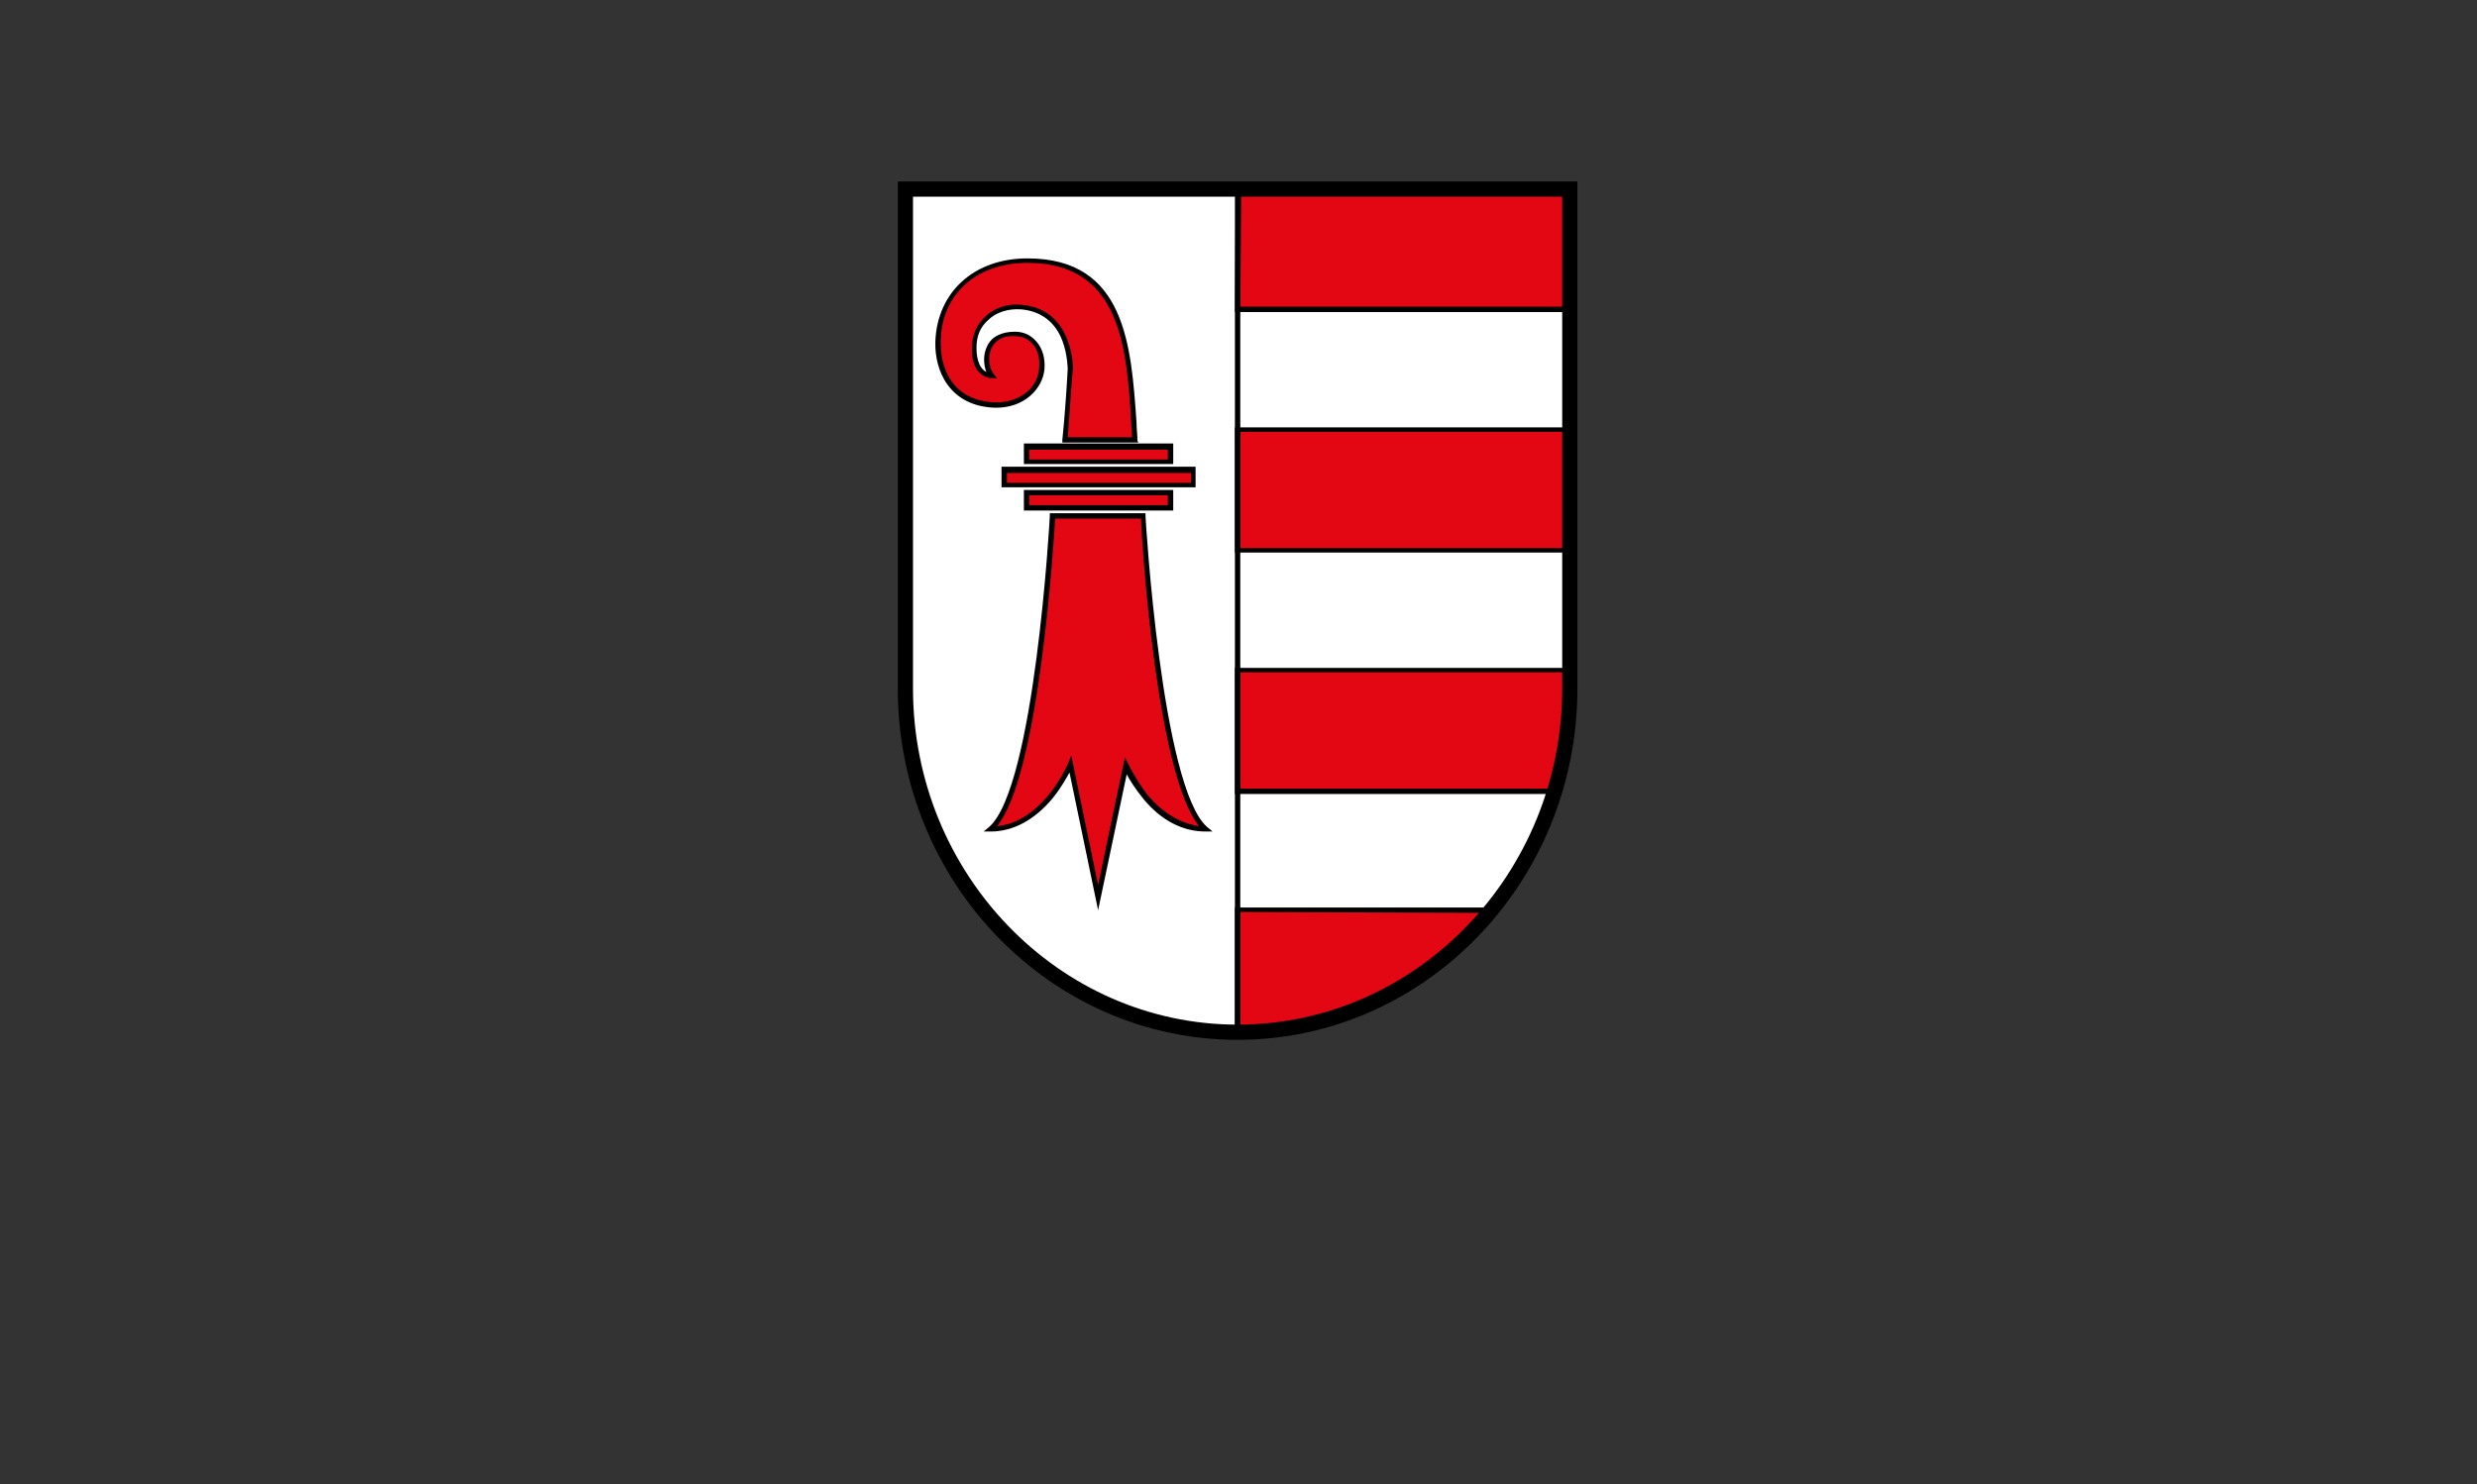 <?xml version="1.0" encoding="utf-8"?>
<!-- Generator: Adobe Illustrator 24.3.0, SVG Export Plug-In . SVG Version: 6.00 Build 0)  -->
<svg version="1.1" id="Ebene_1" xmlns="http://www.w3.org/2000/svg" xmlns:xlink="http://www.w3.org/1999/xlink" x="0px" y="0px"
	 viewBox="0 0 277 166" style="enable-background:new 0 0 277 166;" xml:space="preserve">
<rect x="0" y="0" width="277" height="166" fill="#333333" stroke="none"/>
<style type="text/css">
	.st0{fill:none;}
	.st1{fill-rule:evenodd;clip-rule:evenodd;fill:#FFFFFF;}
	.st2{fill-rule:evenodd;clip-rule:evenodd;fill:#E30613;}
	.st3{fill:#E30613;}
</style>
<g>
	<rect class="st0" width="277" height="166"/>
	<g>
		<g>
			<path class="st1" d="M175.5,77c0,21.2-16.6,38.4-37.1,38.4S101.3,98.2,101.3,77V21.2h74.2V77z"/>
		</g>
		<g>
			<path d="M138.4,115.8c-20.6,0-37.4-17.4-37.4-38.7V21h74.8v0.3v55.9C175.8,98.4,159,115.8,138.4,115.8z M101.5,21.5V77
				c0,21,16.5,38.2,36.9,38.2s36.8-17.1,36.8-38.2V21.5C175.2,21.5,101.5,21.5,101.5,21.5z"/>
		</g>
		<g>
			<path class="st2" d="M114.2,34.3c-2.7-0.2-5.3,1.5-5.4,4.5c0,0.9,0.2,3,2,3.1c-1-1.3-0.8-4.7,2.6-4.6c1.8,0.1,3.3,1.6,3,4
				c-0.3,2.6-2.7,4.1-5.3,4c-5-0.2-6.4-4.2-6.3-7.2c0.2-5.5,4.4-9,10-9c11.6,0,11.4,11.2,12.1,20.1H119c0.4-4,0.6-8,0.6-8
				S119.8,34.7,114.2,34.3z"/>
		</g>
		<g>
			<path d="M127.3,49.5h-8.5v-0.3c0.4-3.9,0.6-7.9,0.6-7.9s0-1.6-0.6-3.2c-0.8-2.1-2.4-3.3-4.6-3.5c-1.4-0.1-2.8,0.3-3.7,1.2
				c-0.9,0.8-1.3,1.8-1.3,3.1c0,0.7,0.1,2.2,1.1,2.7c-0.3-0.8-0.4-1.9,0.1-2.9c0.5-1.1,1.7-1.6,3.1-1.6c1,0,1.8,0.4,2.4,1.1
				c0.7,0.8,1,1.9,0.9,3.1c-0.2,2.2-2.3,4.4-5.6,4.3c-5-0.2-6.7-4.1-6.6-7.4c0.2-5.5,4.3-9.3,10.3-9.3l0,0c11,0,11.6,9.8,12.2,18.4
				c0,0.7,0.1,1.3,0.1,2L127.3,49.5z M119.4,48.9h7.2c0-0.6-0.1-1.1-0.1-1.7c-0.5-8.4-1.2-17.8-11.6-17.8l0,0
				c-5.7,0-9.6,3.5-9.7,8.7c-0.1,3.2,1.4,6.7,6,6.9c2.3,0.1,4.8-1.2,5-3.8c0.1-1.1-0.1-2-0.7-2.7c-0.5-0.6-1.2-0.9-2-0.9
				c-1.6-0.1-2.3,0.7-2.6,1.3c-0.5,1-0.3,2.2,0.2,2.9l0.4,0.5h-0.6c-1.4-0.1-2.3-1.4-2.2-3.4c0-1.4,0.5-2.6,1.5-3.5
				c1-1,2.6-1.5,4.1-1.3c5.8,0.5,5.7,7.2,5.7,7.3C119.9,41.3,119.7,45.1,119.4,48.9z"/>
		</g>
		<g>
			<rect x="114.9" y="49.9" class="st3" width="16.1" height="1.7"/>
		</g>
		<g>
			<path d="M131.2,51.9h-16.7v-2.3h16.7V51.9L131.2,51.9z M115.1,51.4h15.5v-1.1h-15.5C115.1,50.3,115.1,51.4,115.1,51.4z"/>
		</g>
		<g>
			<rect x="112.3" y="52.5" class="st3" width="21.2" height="1.7"/>
		</g>
		<g>
			<path d="M133.8,54.5H112v-2.3h21.7v2.3H133.8z M112.6,54h20.6v-1.1h-20.6V54z"/>
		</g>
		<g>
			<rect x="114.9" y="55.1" class="st3" width="16.1" height="1.7"/>
		</g>
		<g>
			<path d="M131.2,57.1h-16.7v-2.3h16.7V57.1L131.2,57.1z M115.1,56.5h15.5v-1.1h-15.5C115.1,55.4,115.1,56.5,115.1,56.5z"/>
		</g>
		<g>
			<path class="st2" d="M127.9,57.6h-10.1c0,0-1.7,30.5-6.9,35c5.9,0,8.9-7.1,8.9-7.1l3.1,14.9l3.1-14.8c0,0,3.1,7,8.9,7
				C129.6,88.1,127.9,57.6,127.9,57.6z"/>
		</g>
		<g>
			<path d="M122.8,101.8l-3.2-15.4c-0.4,0.7-1,1.8-1.9,2.9c-2,2.4-4.4,3.7-6.9,3.7H110l0.6-0.5c5.1-4.4,6.8-34.5,6.8-34.8v-0.3h10.7
				v0.3c0,0.3,1.8,30.4,6.9,34.8l0.6,0.5h-0.8c-2.5,0-4.9-1.2-6.9-3.6c-0.9-1.1-1.6-2.2-1.9-2.8L122.8,101.8z M119.8,84.5l3,14.5
				l3-14.3l0.4,0.8c0,0,0.8,1.7,2.2,3.5c1.7,2,3.7,3.1,5.7,3.4c-4.7-5.7-6.4-31.3-6.5-34.4H118c-0.2,3.1-1.8,28.7-6.5,34.4
				c2.1-0.2,4-1.4,5.7-3.4c1.4-1.7,2.2-3.5,2.2-3.5L119.8,84.5z"/>
		</g>
		<g>
			<polygon class="st2" points="138.4,34.6 138.4,21.2 175.5,21.2 175.5,34.6 			"/>
		</g>
		<g>
			<path d="M175.8,34.9h-37.7l0.1-14h37.7v14H175.8z M138.7,34.3h36.6V21.5h-36.5L138.7,34.3z"/>
		</g>
		<g>
			<rect x="138.4" y="48" class="st2" width="37.2" height="13.5"/>
		</g>
		<g>
			<path d="M175.8,61.8h-37.7v-14h37.7V61.8z M138.7,61.3h36.6v-13h-36.6L138.7,61.3z"/>
		</g>
		<g>
			<path class="st2" d="M138.4,75h37.2l-0.4,7c-0.3,2.2-0.7,4.4-1.4,6.5h-35.4V75z"/>
		</g>
		<g>
			<path d="M174,88.8h-35.9V74.7h37.7l-0.4,7.3c-0.3,2.2-0.7,4.4-1.4,6.6L174,88.8z M138.7,88.2h34.9c0.6-2,1-4.1,1.3-6.3l0.4-6.7
				h-36.6L138.7,88.2L138.7,88.2z"/>
		</g>
		<g>
			<path class="st2" d="M138.4,101.7h28.4c-6,7.4-14.5,12.4-24.2,13.5l-4.2,0.2V101.7z"/>
		</g>
		<g>
			<path d="M138.1,115.7v-14.2h29.3L167,102c-6.2,7.6-14.9,12.5-24.4,13.6L138.1,115.7z M138.7,102v13.1l3.9-0.1
				c9.2-1.1,17.5-5.7,23.6-12.9L138.7,102L138.7,102z"/>
		</g>
		<g>
			<path d="M138.7,115.8h-0.3c-20.6,0-37.4-17.4-37.4-38.7V21h37.7v0.3V115.8z M101.5,21.5V77c0,20.9,16.4,38,36.6,38.2V21.5
				C138.1,21.5,101.5,21.5,101.5,21.5z"/>
		</g>
		<g>
			<path d="M138.4,116.3c-20.9,0-38-17.6-38-39.3V20.3h76V77C176.4,98.7,159.3,116.3,138.4,116.3z M102.1,22v55
				c0,20.7,16.3,37.6,36.3,37.6s36.3-16.9,36.3-37.6V22C174.7,22,102.1,22,102.1,22z"/>
		</g>
	</g>
</g>
</svg>
